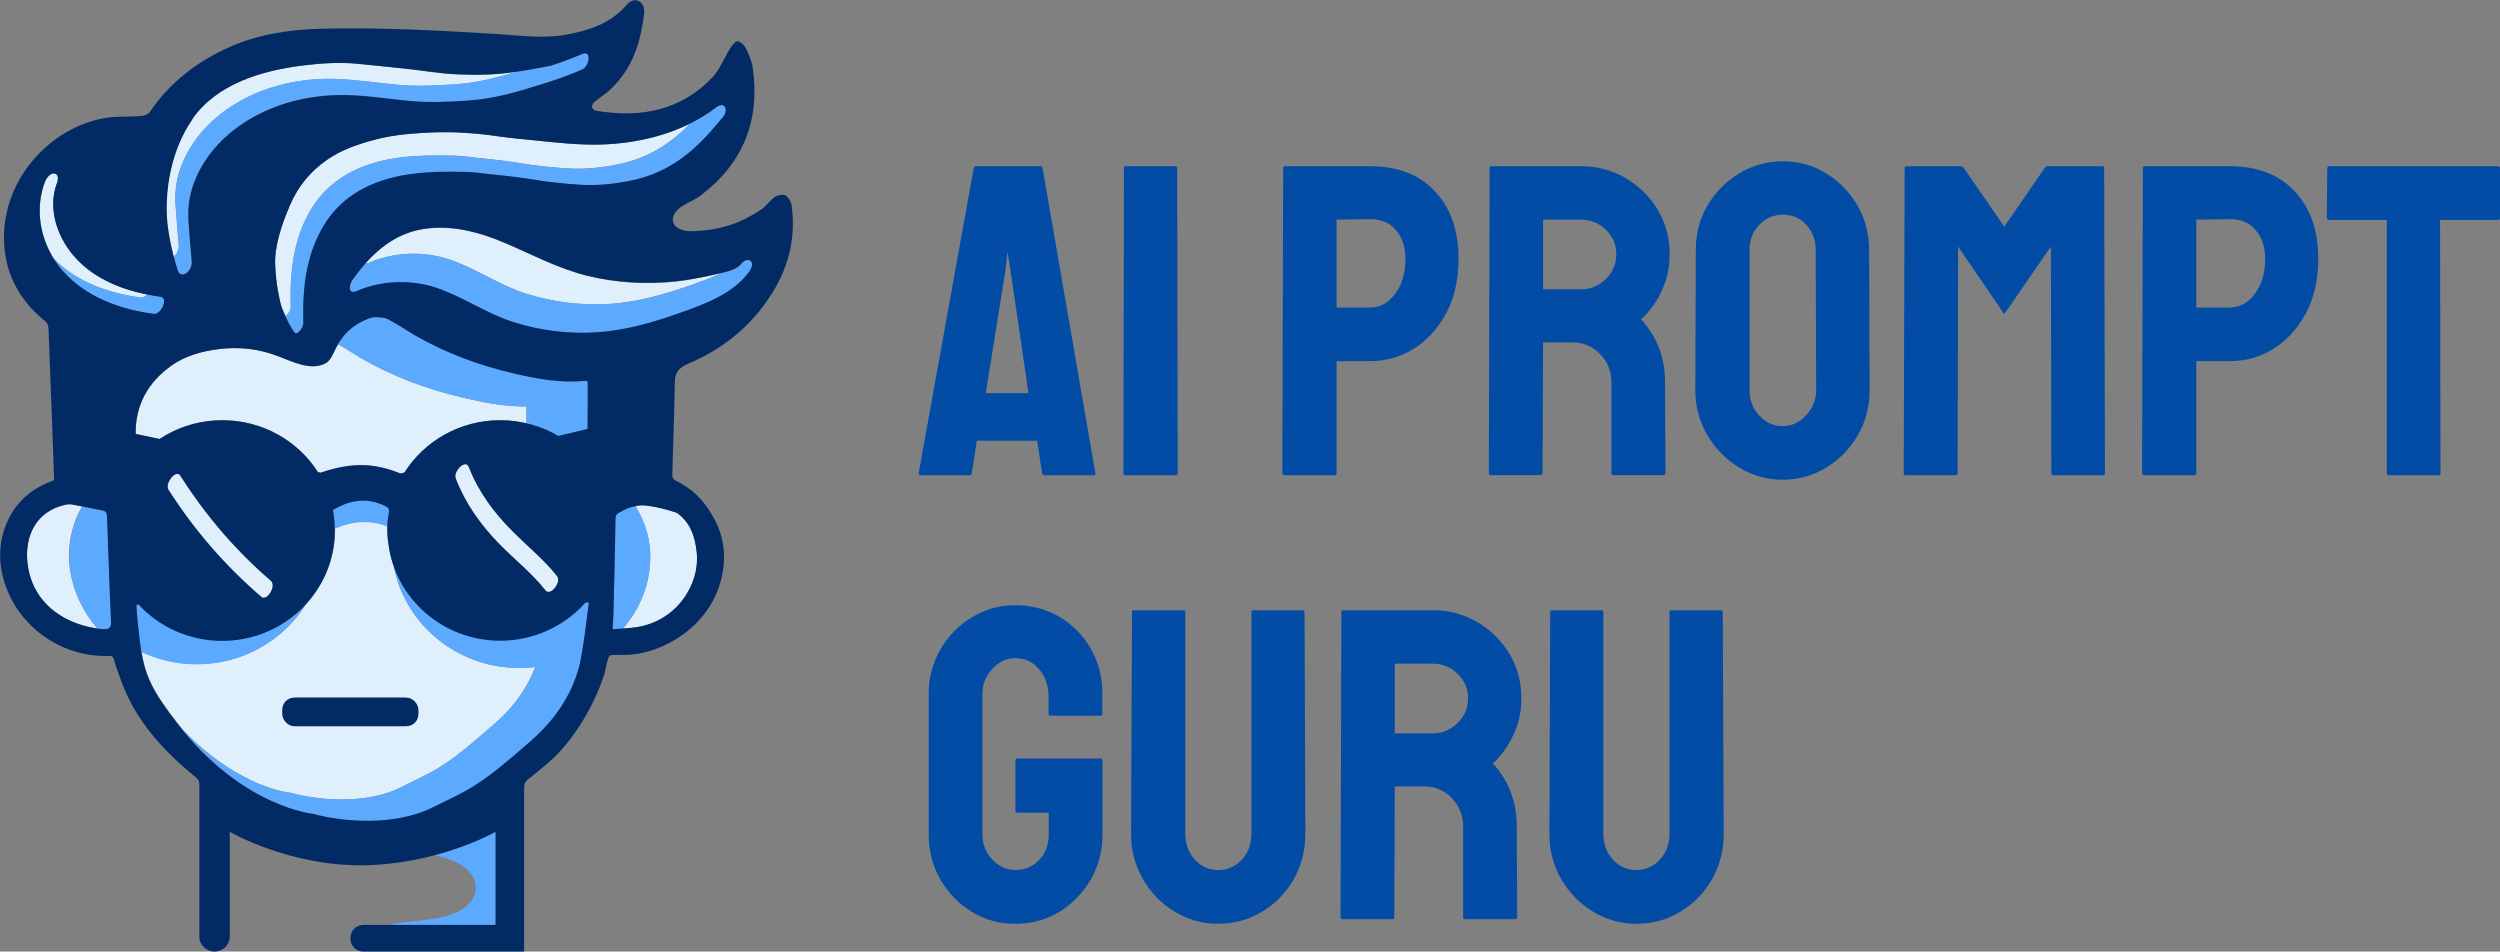 <?xml version="1.0" encoding="UTF-8"?>
<svg id="Layer_2" data-name="Layer 2" xmlns="http://www.w3.org/2000/svg" viewBox="0 0 157.64 60">
  <rect x="0" y="0" width="157.64" height="60" fill="#808080" stroke="none"/>
  <defs>
    <style>
      .cls-1 {
        fill: #e0effc;
      }

      .cls-1, .cls-2, .cls-3, .cls-4 {
        stroke-width: 0px;
      }

      .cls-2 {
        fill: #5caaff;
      }

      .cls-3 {
        fill: #024ca5;
      }

      .cls-4 {
        fill: #022b66;
      }
    </style>
  </defs>
  <g id="Layer_1-2" data-name="Layer 1">
    <g>
      <g>
        <path class="cls-1" d="M32.3,33.48c-1.16-1.17-2.14-2.49-2.73-4.02-.22-.57-1,.29-.84.7.6,1.57,1.56,2.93,2.75,4.14.96.98,2.05,1.85,2.91,2.92.33.42,1.04-.53.75-.89-.83-1.05-1.89-1.9-2.83-2.85Z"/>
        <path class="cls-1" d="M14.02,26.49c2.54,0,4.77,1.31,6.03,3.27l.17.04c1.93-.65,3.31-.64,5.04.05l.25-.06c1.25-1.98,3.49-3.3,6.04-3.3.61,0,1.21.08,1.77.23-.04-.01-.08-.03-.12-.04,0-.35,0-.7,0-1.05-.04,0-.08,0-.12,0-1.38,0-2.7-.28-3.82-.54-2.42-.56-4.54-1.38-6.48-2.5-.24-.14-.47-.28-.69-.42-.26-.16-.51-.32-.76-.46-.1.16-.19.32-.28.51-.12.26-.25.55-.52.69-.88.49-2.04-.07-2.96-.43-1.22-.48-2.47-.62-3.77-.46-1.08.13-2.11.41-2.99,1.04-1.47,1.05-2.27,2.47-2.25,4.3l1.51.32c1.13-.74,2.49-1.18,3.95-1.18Z"/>
        <path class="cls-1" d="M5.17,31.94c-.2-.04-.4-.08-.61-.12-.15-.03-.32-.01-.47.02-1.85.43-2.54,1.99-2.36,3.64.26,2.45,2.18,3.83,4.41,4.15-.87-1-1.48-2.23-1.71-3.59-.22-1.3-.01-2.81.74-4.1Z"/>
        <path class="cls-1" d="M31.38,8.59c-.72-.1-1.43-.17-2.15-.22-1.18-.07-2.42-.02-3.6.09-.73.07-1.44.19-2.14.39-1.02.28-1.98.62-2.85,1.22-1.07.74-1.83,1.67-2.33,2.83-.52,1.2-1.01,2.6-.95,3.84.06,1.24.24,1.95.34,2.4.04.16.16.47.31.79.19-.14.34-.41.33-.63-.08-2.24.2-4.58,1.53-6.49,1.22-1.75,3.2-2.6,5.35-2.88,1.12-.14,2.25-.14,3.37-.12.6.01,1.18.11,1.78.17.85.08,1.81.2,2.4.3,1.01.17,2.07.28,3.09.34,1.04.06,2.09-.05,3.11-.26,1.91-.38,3.31-1.31,4.55-2.57,0,0,.02-.01.03-.01-1.7.85-3.63,1.27-5.56,1.33-1.46.05-2.92-.12-4.37-.27-.75-.08-1.49-.15-2.24-.25Z"/>
        <path class="cls-1" d="M9.28,18.57s.02,0,.03,0c-1.65-.32-3.27-.98-4.43-2.19-1.22-1.26-1.93-3.18-1.28-4.87.07-.19.1-.53-.17-.58-.27-.04-.51.3-.59.51-.62,1.62-.35,3.43.56,4.88,1.43,1.46,3.47,2.18,5.49,2.44.14.02.28-.07.39-.19Z"/>
        <path class="cls-1" d="M10.94,16.19c.2-.15.36-.44.33-.76,0,0-.17-1.97-.21-2.68-.03-.71.06-1.61.51-2.62.78-1.74,2.23-3.09,3.94-3.95,1.81-.92,3.87-1.29,5.9-1.19,1.26.06,2.5.26,3.76.37,1.13.1,2.42.03,3.55-.04,1.38-.09,2.59-.41,3.85-.79.06,0,.12-.02.18-.03-1.56.24-2.53.24-3.99.19-1.1-.04-2.18-.25-3.27-.36-1.01-.1-2.02-.22-3.04-.31-1.1-.1-2.21-.02-3.31.11-2.62.32-5.46,1.15-7.02,3.38-1.44,2.06-1.71,4.61-1.62,6.22.05.89.26,1.81.43,2.47Z"/>
        <path class="cls-1" d="M11.37,29.99c-.27-.43-1,.5-.75.89,1.61,2.54,3.57,4.78,5.86,6.76.34.3.99-.69.6-1.02-2.24-1.93-4.14-4.15-5.71-6.63Z"/>
        <path class="cls-1" d="M40.2,31.89c-.05,0-.09.02-.13.03.1.16.19.32.28.5.5.98.72,2.04.64,3.14-.11,1.52-.7,2.93-1.71,4.07-.17.01-.35.02-.52.04.47-.04.93-.05,1.37-.12,2.48-.37,4.02-2.62,3.81-4.72-.1-.99-.42-1.91-1.26-2.5,0,0-1.74-.59-2.47-.44Z"/>
        <path class="cls-1" d="M15.74,49.17c1.47.7,2.49.81,2.5.81h.09s.08.03.08.03c.92.26,2.07.4,3.15.4,1.41,0,2.67-.25,3.62-.72.22-.11.42-.21.61-.3,1.9-.92,2.55-1.24,5.5-3.85,1.15-1.02,1.98-2.21,2.46-3.48-.33.04-.66.06-1,.06-3.92,0-7.22-2.73-7.93-6.44,0,.03.02.05.03.08-.18-.5-.31-1.03-.37-1.58-.09-.6-.08-1.23.04-1.87-.05.29-.09.58-.09.86-1.13-.43-2.22-.35-3.31.14,0-.08-.01-.16-.01-.25,0,.12.02.25.02.37,0,1.84-.74,3.51-1.93,4.75.04-.04.08-.08.12-.12-1.41,2.29-3.98,3.82-6.9,3.82-1.22,0-2.41-.27-3.49-.78.27,1.62.79,2.6,2.34,4.59.09.11.18.21.26.32,1.57,1.66,3.11,2.62,4.21,3.14ZM18.7,43.99h6.78c.5,0,.9.4.9.9s-.4.9-.9.9h-6.78c-.5,0-.9-.4-.9-.9s.4-.9.9-.9Z"/>
        <path class="cls-1" d="M28.59,16.45c1.6.6,2.97,1.56,4.62,2.08,1.62.51,3.38.73,5.11.64,1.86-.11,3.62-.62,5.35-1.23.6-.22,1.22-.44,1.81-.71.13-.03.26-.06.39-.1-.31.09-.63.15-.87.21-.76.17-1.53.32-2.31.41-1.89.21-3.84.1-5.66-.35-1.85-.46-3.46-1.33-5.17-2.06-1.62-.69-3.44-1.2-5.27-.87-1.49.26-2.64,1.13-3.54,2.14.06,0,.14-.01.24-.05,1.66-.72,3.63-.73,5.3-.11Z"/>
      </g>
      <g>
        <path class="cls-2" d="M10.11,18.71c-.27-.04-.55-.08-.83-.14-.11.13-.25.21-.39.19-2.03-.26-4.08-.99-5.51-2.46.17.28.37.55.6.8,1.44,1.62,3.6,2.41,5.72,2.69.46.06.95-1.01.41-1.08Z"/>
        <path class="cls-2" d="M38.96,10.37c-1.02.21-2.07.32-3.11.26-1.02-.06-2.09-.17-3.09-.34-.59-.1-1.55-.22-2.4-.3-.6-.06-1.17-.15-1.78-.17-1.12-.03-2.25-.03-3.37.12-2.15.27-4.12,1.12-5.35,2.88-1.33,1.91-1.61,4.25-1.53,6.49,0,.22-.14.49-.33.63.25.55.59,1.14.7,1.09.24-.11.45-.44.44-.69-.08-2.24.2-4.58,1.53-6.49,1.22-1.75,3.2-2.6,5.35-2.88,1.12-.14,2.25-.14,3.37-.12.6.01,1.18.11,1.78.17.85.08,1.81.2,2.4.3,1.01.17,2.07.28,3.09.34,1.04.06,2.09-.05,3.11-.26,2.49-.5,4.11-1.91,5.65-3.81.01-.02.03-.04.05-.06.19-.16.36-.47.28-.71-.09-.25-.36-.2-.54-.07-.53.41-1.1.75-1.69,1.05-1.24,1.27-2.64,2.19-4.55,2.57Z"/>
        <path class="cls-2" d="M25.17,5.35c-1.25-.11-2.5-.31-3.76-.37-2.03-.1-4.09.27-5.9,1.19-1.71.86-3.16,2.21-3.94,3.95-.45,1.01-.54,1.91-.51,2.62.03.71.21,2.68.21,2.68.03.32-.13.62-.33.76.14.53.26.88.26.88.21.57.94.04.87-.62,0,0-.17-1.97-.21-2.68s.06-1.61.51-2.62c.78-1.74,2.23-3.09,3.94-3.95,1.81-.92,3.87-1.29,5.9-1.19,1.26.06,2.5.26,3.76.37,1.13.1,2.42.03,3.55-.04,1.76-.12,3.25-.6,4.92-1.12l.31-.1c.66-.22,1.31-.46,1.95-.74.43-.18.64-1.26-.02-.97-.65.28-1.31.52-1.99.74-.85.17-1.53.29-2.14.38-1.26.38-2.47.7-3.85.79-1.13.08-2.42.14-3.55.04Z"/>
        <path class="cls-2" d="M36.73,40.98c.08-.46.15-.93.21-1.4.07-.53.13-1.05.2-1.58h-.21c-.17.18-.36.37-.55.54-.06.06-.13.11-.19.16-.14.12-.27.23-.42.33-.08.06-.16.11-.24.16-.14.09-.28.18-.42.26-.09.05-.18.1-.28.14-.14.07-.29.14-.44.21-.87.37-1.83.59-2.84.59-3.12,0-5.77-1.97-6.72-4.71.71,3.71,4.01,6.44,7.93,6.44.34,0,.67-.02,1-.06-.47,1.27-1.3,2.46-2.46,3.48-2.96,2.62-3.6,2.93-5.5,3.85-.19.09-.39.19-.61.3-.96.47-2.21.72-3.62.72-1.08,0-2.23-.15-3.15-.4l-.08-.02h-.09s-1.04-.12-2.5-.82c-1.11-.53-2.67-1.5-4.27-3.2,3.98,4.94,8.28,5.35,8.28,5.35,1.78.5,5.06.8,7.47-.38,2.43-1.19,2.97-1.33,6.33-4.29,1.51-1.34,2.64-3.05,3.06-5.01.04-.17.06-.34.09-.51,0,0,0,0,0,0,0-.05.01-.09.02-.14Z"/>
        <path class="cls-2" d="M19.31,38.08c-1.3,1.42-3.19,2.32-5.3,2.32s-3.99-.89-5.29-2.31l-.12.06c.04.85.13,1.65.24,2.45.02.18.05.35.07.51,1.08.51,2.27.78,3.49.78,2.92,0,5.49-1.53,6.9-3.82Z"/>
        <path class="cls-2" d="M24.43,33.19c0-.28.04-.57.09-.86.05-.26-.06-.33-.26-.43-1.05-.5-2.07-.4-3.09.17l-.18.09c.07.38.11.77.12,1.18,1.1-.48,2.19-.57,3.31-.14Z"/>
        <path class="cls-2" d="M36.9,24.01c-1.54.17-3.04-.12-4.53-.47-2.19-.51-4.27-1.28-6.21-2.4-.58-.33-1.12-.73-1.71-1.02-.24-.12-.86-.16-1.11-.07-.92.34-1.55.85-2.02,1.65.25.14.51.3.77.47.22.14.45.28.69.42,1.94,1.12,4.06,1.94,6.48,2.5,1.13.26,2.44.54,3.82.54.04,0,.08,0,.12,0,0,.35,0,.7,0,1.05.71.17,1.39.44,2,.8l1.85-.44c.02-1,.01-2,.01-3-.08-.02-.12-.04-.16-.04Z"/>
        <path class="cls-2" d="M31.25,52.45s-1.5.86-3.84,1.48c.68.15,1.36.36,1.91.78.67.51.91,1.37.41,2.08-.52.74-1.54,1-2.4,1.15-.97.16-1.96.18-2.92.4h6.84v-5.88Z"/>
        <path class="cls-2" d="M38.33,19.17c-1.73.1-3.49-.13-5.11-.64-1.65-.52-3.02-1.48-4.62-2.08-1.67-.63-3.64-.61-5.3.11-.1.04-.18.06-.24.05-.31.35-.59.71-.84,1.07-.18.25-.31.94.28.68,1.66-.72,3.63-.73,5.3-.11,1.6.6,2.97,1.56,4.62,2.08,1.62.51,3.38.73,5.11.64,1.86-.11,3.62-.62,5.35-1.23,1.62-.58,3.35-1.22,4.33-2.55,0,0,0,0,0,0,.04-.04.08-.1.11-.16.1-.18.18-.4.03-.55-.18-.17-.48.01-.59.16-.01.02-.02.03-.04.05-.25.29-.77.44-1.23.55-.59.27-1.21.49-1.81.71-1.72.61-3.48,1.12-5.35,1.23Z"/>
        <path class="cls-2" d="M38.82,32.71c-.03,1.99-.08,3.98-.13,5.97,0,.3-.03.6-.05.99.22-.02.43-.03.64-.04,1-1.15,1.6-2.56,1.71-4.07.08-1.1-.14-2.16-.64-3.14-.09-.17-.18-.34-.28-.5-.6.13-.59.19-.92.35-.23.11-.32.19-.33.45Z"/>
        <path class="cls-2" d="M7.02,39.21c-.06-1.09-.09-2.18-.13-3.26,0,0,0,0,0,0-.04-1.11-.09-2.23-.12-3.34,0-.25-.07-.38-.34-.42-.42-.07-.83-.16-1.24-.24-.75,1.29-.96,2.8-.74,4.1.23,1.36.84,2.6,1.72,3.61.12.02.25.03.37.04.38.03.52-.09.5-.48Z"/>
      </g>
      <rect class="cls-4" x="17.8" y="43.99" width="8.58" height="1.8" rx=".75" ry=".75"/>
      <path class="cls-4" d="M14.49,59.06v-6.61s3.71,2.17,8.43,2.11,8.33-2.11,8.33-2.11v5.87h-8.35c-.44.01-.8.36-.8.8v.09c0,.43.36.79.8.79h10.15v-10.3c0-.25.06-.42.26-.57.42-.32.83-.66,1.23-1.01,1.65-1.4,2.9-3.64,3.52-5.46.15-.44.26-1.29.4-1.33.16-.05.54-.03.75-.03,2.65.05,6.16-2.06,6.43-5.81.07-.92-.11-1.82-.54-2.65-.56-1.1-1.34-2-2.5-2.53-.12-.05-.21-.2-.21-.32.05-1.94.13-3.88.16-5.82,0-.67.22-.97.9-1.26,2.32-.99,4.16-2.56,5.42-4.73.93-1.61,1.3-3.35,1.05-5.19-.03-.25-.19-.55-.39-.67-.12-.07-.44-.04-.65.08-.21.12-.61.62-.81.76-1.39.95-2.68,1.35-4.38,1.42-.57.02-1.09-.16-1.22-.5-.15-.39.08-.81.64-1.14.34-.2.72-.35,1.04-.59,2.71-2.04,3.78-4.74,3.32-8.03-.06-.45-.25-.91-.46-1.32-.09-.17-.32-.38-.53-.4-.12,0-.37.33-.47.5-.37.59-.62,1.28-1.08,1.77-2.01,2.12-4.56,2.58-7.36,2.11-.09-.02-.23-.13-.24-.22-.01-.1.06-.25.14-.32.29-.25.62-.45.91-.7,1.27-1.14,1.89-2.61,2.14-4.25.06-.41.23-.96-.08-1.29-.29-.32-.67-.2-.94.12-1,1.17-2.38,1.61-3.83,1.87-1.46.26-2.93.04-4.4-.05-3.65-.22-7.3-.42-10.96-.33-2.04.05-4.02.34-5.89,1.18-2.04.92-3.73,2.23-4.98,4.08-.09.14-.34.23-.52.24-.8.07-1.62,0-2.4.15C3.23,8.07.25,11.17.25,14.98c0,2.11.89,3.89,2.57,5.25.2.16.23.32.24.53.07,1.94.15,3.88.22,5.82.05,1.23.09,2.46.13,3.69-.07.03-.12.06-.17.08-2.55.92-3.52,3.4-3.16,5.53.54,3.21,3.47,5.58,6.75,5.48.2,0,.31.01.36.24.09.37.23.72.36,1.08.88,2.62,2.66,4.6,4.78,6.32.2.16.25.3.24.52v9.54c0,.52.43.94.96.94h0c.53,0,.96-.42.96-.94ZM37.98,9.11c2.59-.09,5.19-.81,7.22-2.37.18-.14.45-.19.54.07.08.24-.09.55-.28.71-.02.02-.03.04-.05.06-1.54,1.9-3.16,3.31-5.65,3.81-1.02.21-2.07.32-3.11.26-1.02-.06-2.09-.17-3.09-.34-.59-.1-1.55-.22-2.4-.3-.6-.06-1.17-.15-1.78-.17-1.12-.03-2.25-.03-3.37.12-2.15.27-4.12,1.12-5.35,2.88-1.33,1.91-1.61,4.25-1.53,6.49,0,.26-.2.58-.44.69-.18.08-.91-1.43-1-1.88-.1-.45-.28-1.15-.34-2.4-.06-1.24.43-2.64.95-3.84.5-1.16,1.27-2.09,2.33-2.83.87-.6,1.83-.94,2.85-1.22.7-.19,1.42-.32,2.14-.39,1.18-.11,2.42-.17,3.6-.09.72.04,1.44.11,2.15.22.74.11,1.49.18,2.24.25,1.45.15,2.91.32,4.37.27ZM12.13,7.5c1.56-2.23,4.4-3.06,7.02-3.38,1.09-.13,2.21-.21,3.31-.11,1.01.09,2.02.21,3.04.31,1.09.1,2.17.31,3.27.36,1.99.08,3.05.04,5.94-.53.67-.21,1.34-.46,1.99-.74.66-.28.44.79.02.97-.64.28-1.29.52-1.95.74l-.31.1c-1.67.52-3.16,1-4.92,1.12-1.13.08-2.42.14-3.55.04-1.25-.11-2.5-.31-3.76-.37-2.03-.1-4.09.27-5.9,1.19-1.71.86-3.16,2.21-3.94,3.95-.45,1.01-.54,1.91-.51,2.62s.21,2.68.21,2.68c.07.66-.67,1.19-.87.62,0,0-.59-1.74-.69-3.35s.18-4.15,1.62-6.22ZM6.52,39.68c-2.39-.21-4.52-1.62-4.79-4.21-.17-1.65.52-3.21,2.36-3.64.15-.04.32-.05.47-.02.62.11,1.23.26,1.85.36.28.05.33.17.34.42.03,1.11.08,2.23.12,3.34,0,0,0,0,0,0,.04,1.09.07,2.18.13,3.26.02.39-.12.51-.5.48ZM3.97,17.1c-1.36-1.54-1.87-3.73-1.13-5.65.08-.2.32-.55.59-.51.27.04.25.38.17.58-.65,1.69.06,3.61,1.28,4.87,1.35,1.4,3.32,2.07,5.23,2.32.54.07.05,1.14-.41,1.08-2.13-.28-4.28-1.06-5.72-2.69ZM10.81,23.05c.88-.62,1.91-.9,2.99-1.04,1.3-.16,2.55-.02,3.77.46.93.36,2.08.92,2.96.43.27-.15.4-.43.52-.69.5-1.11,1.18-1.75,2.29-2.16.25-.09.87-.05,1.11.07.59.3,1.14.69,1.71,1.02,1.94,1.12,4.02,1.89,6.21,2.4,1.49.35,2.99.63,4.53.47.04,0,.07.02.16.04,0,1,0,2-.01,3l-1.85.44c-1.07-.63-2.32-.99-3.66-.99-2.55,0-4.79,1.32-6.04,3.3l-.25.06c-1.72-.69-3.1-.7-5.04-.05l-.17-.04c-1.25-1.97-3.48-3.27-6.03-3.27-1.46,0-2.82.43-3.95,1.18l-1.51-.32c-.02-1.83.78-3.26,2.25-4.3ZM34.39,37.22c-.85-1.08-1.95-1.94-2.91-2.92-1.18-1.21-2.14-2.56-2.75-4.14-.16-.42.62-1.27.84-.7.59,1.54,1.57,2.85,2.73,4.02.94.95,2,1.8,2.83,2.85.29.36-.42,1.31-.75.89ZM16.48,37.64c-2.29-1.97-4.24-4.22-5.86-6.76-.25-.39.47-1.32.75-.89,1.58,2.48,3.47,4.7,5.71,6.63.38.33-.26,1.32-.6,1.02ZM36.61,41.64c-.41,1.97-1.55,3.68-3.06,5.01-3.36,2.97-3.9,3.1-6.33,4.29-2.41,1.18-5.69.87-7.47.38,0,0-4.45-.42-8.49-5.6-1.71-2.19-2.17-3.15-2.42-5.11-.1-.8-.19-1.6-.24-2.45l.12-.06c1.3,1.42,3.19,2.31,5.29,2.31,3.92,0,7.1-3.11,7.1-6.96,0-.44-.04-.88-.12-1.3l.18-.09c1.02-.57,2.04-.67,3.09-.17.2.1.31.17.26.43-.12.65-.13,1.27-.04,1.87.38,3.49,3.4,6.21,7.06,6.21,2.15,0,4.08-.94,5.38-2.41h.21c-.17,1.23-.28,2.45-.53,3.64ZM42.67,32.33c.85.59,1.16,1.51,1.26,2.5.21,2.1-1.33,4.35-3.81,4.72-.48.07-.97.08-1.49.13.02-.39.04-.69.05-.99.05-1.99.1-3.98.13-5.97,0-.25.1-.34.33-.45.36-.17.32-.23,1.05-.38s2.47.44,2.47.44ZM47.31,17.02c-.03.06-.07.12-.11.16,0,0,0,0,0,0-.98,1.33-2.71,1.98-4.33,2.55-1.72.61-3.48,1.12-5.35,1.23-1.73.1-3.49-.13-5.11-.64-1.65-.52-3.02-1.48-4.62-2.08-1.67-.63-3.64-.61-5.3.11-.59.25-.46-.43-.28-.68,1.01-1.44,2.39-2.87,4.38-3.22,1.83-.32,3.66.18,5.27.87,1.71.73,3.32,1.6,5.17,2.06,1.82.45,3.77.56,5.66.35.78-.09,1.55-.24,2.31-.41.52-.12,1.36-.25,1.71-.65.01-.02.02-.03.04-.05.11-.15.41-.34.59-.16.15.15.07.38-.03.55Z"/>
    </g>
    <g>
      <path class="cls-3" d="M57.93,29.83l3.47-19.24c.02-.07.07-.11.14-.11h4.06c.07,0,.12.04.14.11l3.33,19.24c.02.09-.02.14-.11.14h-3.11c-.07,0-.12-.05-.14-.14l-.31-2.04h-3.81l-.31,2.04c-.02.09-.07.14-.14.14h-3.11c-.07,0-.11-.05-.11-.14ZM62.16,24.79h2.69l-1.15-7.87-.17-1.04-.11,1.04-1.26,7.87Z"/>
      <path class="cls-3" d="M70.98,29.97c-.09,0-.14-.05-.14-.14l.03-19.24c0-.07.04-.11.11-.11h3.14c.07,0,.11.04.11.11l.03,19.24c0,.09-.04.14-.11.14h-3.16Z"/>
      <path class="cls-3" d="M81,29.97c-.09,0-.14-.05-.14-.14l.05-19.24c0-.07.04-.11.11-.11h5.38c1.72,0,3.08.52,4.07,1.57s1.5,2.46,1.5,4.26c0,1.33-.26,2.47-.78,3.44-.52.97-1.21,1.72-2.04,2.24-.84.52-1.75.78-2.74.78h-2.13v7.06c0,.09-.05.14-.14.14h-3.14ZM84.28,19.39h2.13c.6,0,1.12-.28,1.55-.85.44-.57.66-1.31.66-2.23,0-.73-.2-1.33-.59-1.79-.39-.47-.93-.7-1.62-.7l-2.13.03v5.54Z"/>
      <path class="cls-3" d="M93.99,29.97c-.07,0-.11-.05-.11-.14l.05-19.24c0-.07.04-.11.11-.11h5.66c1.01,0,1.94.25,2.79.74.85.5,1.53,1.16,2.03,1.99s.76,1.77.76,2.81c0,.69-.1,1.31-.31,1.86-.21.55-.45,1.02-.73,1.4-.28.38-.53.67-.76.85,1.01,1.12,1.51,2.44,1.51,3.95l.03,5.74c0,.09-.05.14-.14.14h-3.16c-.08,0-.11-.03-.11-.08v-5.8c0-.67-.24-1.26-.71-1.75s-1.06-.74-1.75-.74h-1.85l-.03,8.23c0,.09-.04.14-.11.14h-3.16ZM97.3,18.24h2.41c.58,0,1.09-.21,1.54-.64.45-.43.67-.95.67-1.57s-.22-1.11-.66-1.54c-.44-.43-.96-.64-1.55-.64h-2.41v4.4Z"/>
      <path class="cls-3" d="M112.42,30.25c-1.01,0-1.93-.26-2.76-.77s-1.5-1.19-2-2.04c-.5-.85-.76-1.79-.76-2.81l.03-8.88c0-1.03.25-1.96.74-2.8.5-.84,1.16-1.51,2-2.02.84-.5,1.76-.76,2.74-.76s1.92.25,2.74.76c.82.5,1.48,1.18,1.97,2.02s.74,1.77.74,2.8l.03,8.88c0,1.03-.25,1.96-.74,2.81-.49.85-1.16,1.53-1.99,2.04-.83.51-1.75.77-2.76.77ZM112.42,26.87c.56,0,1.05-.23,1.47-.69.42-.46.63-.98.63-1.55l-.03-8.88c0-.62-.2-1.14-.59-1.57-.39-.43-.89-.64-1.48-.64s-1.07.21-1.48.63c-.41.42-.62.95-.62,1.58v8.88c0,.62.21,1.14.62,1.58.41.44.9.66,1.48.66Z"/>
      <path class="cls-3" d="M120.15,29.97c-.08,0-.11-.05-.11-.14l.06-19.24c0-.07.04-.11.11-.11h3.42c.07,0,.14.04.2.11l2.55,3.7,2.55-3.7c.05-.07.12-.11.2-.11h3.44c.07,0,.11.04.11.11l.05,19.24c0,.09-.04.14-.11.14h-3.16c-.07,0-.11-.05-.11-.14l-.03-14.28-2.94,4.26-2.91-4.26-.03,14.28c0,.09-.04.14-.11.14h-3.16Z"/>
      <path class="cls-3" d="M135.21,29.97c-.09,0-.14-.05-.14-.14l.05-19.24c0-.07.04-.11.11-.11h5.38c1.72,0,3.08.52,4.07,1.57s1.5,2.46,1.5,4.26c0,1.33-.26,2.47-.78,3.44-.52.97-1.21,1.72-2.04,2.24-.84.52-1.75.78-2.74.78h-2.13v7.06c0,.09-.05.14-.14.14h-3.14ZM138.49,19.39h2.13c.6,0,1.12-.28,1.55-.85.44-.57.66-1.31.66-2.23,0-.73-.2-1.33-.59-1.79-.39-.47-.93-.7-1.62-.7l-2.13.03v5.54Z"/>
      <path class="cls-3" d="M150.61,29.97c-.07,0-.11-.05-.11-.14v-15.96h-3.64c-.09,0-.14-.05-.14-.14l.03-3.14c0-.07.04-.11.11-.11h10.64c.09,0,.14.04.14.11v3.14c0,.09-.04.14-.11.14h-3.67l.03,15.96c0,.09-.04.14-.11.14h-3.16Z"/>
      <path class="cls-3" d="M64.01,58.25c-1.01,0-1.92-.25-2.74-.76-.82-.5-1.48-1.18-1.97-2.03-.49-.85-.74-1.8-.74-2.84v-8.88c0-1.01.25-1.94.74-2.79s1.16-1.53,1.99-2.03,1.74-.76,2.73-.76,1.96.25,2.79.74c.83.5,1.49,1.16,1.97,2,.48.84.73,1.78.73,2.83v1.29c0,.07-.05.11-.14.11h-3.14c-.07,0-.11-.04-.11-.11v-1.06c0-.71-.2-1.3-.6-1.76-.4-.47-.9-.7-1.5-.7-.54,0-1.02.22-1.44.67-.42.45-.63.97-.63,1.57v8.88c0,.62.21,1.14.62,1.58.41.44.9.66,1.46.66.6,0,1.1-.21,1.5-.64.4-.43.6-.96.6-1.6v-1.37h-1.96c-.09,0-.14-.05-.14-.14v-3.14c0-.09.04-.14.14-.14h5.24c.07,0,.11.05.11.14v4.65c0,1.05-.25,1.99-.74,2.84-.5.85-1.15,1.53-1.97,2.03-.82.5-1.75.76-2.77.76Z"/>
      <path class="cls-3" d="M76.8,58.25c-.99,0-1.9-.26-2.74-.77s-1.51-1.2-2-2.06c-.49-.86-.74-1.8-.74-2.83l.06-14c0-.07.04-.11.11-.11h3.14c.07,0,.11.04.11.11v14c0,.63.2,1.17.6,1.61.4.44.89.66,1.47.66s1.1-.22,1.5-.66c.4-.44.6-.98.6-1.61v-14c0-.07.04-.11.11-.11h3.13c.07,0,.11.04.11.11l.05,14c0,1.05-.25,2-.74,2.86-.49.86-1.16,1.54-1.99,2.04-.83.5-1.76.76-2.79.76Z"/>
      <path class="cls-3" d="M84.64,57.97c-.07,0-.11-.05-.11-.14l.05-19.24c0-.07.04-.11.11-.11h5.66c1.01,0,1.94.25,2.79.74.85.5,1.53,1.16,2.03,1.99s.76,1.77.76,2.81c0,.69-.1,1.31-.31,1.86-.21.55-.45,1.02-.73,1.4-.28.38-.53.67-.76.85,1.01,1.12,1.51,2.44,1.51,3.95l.03,5.74c0,.09-.05.14-.14.14h-3.16c-.08,0-.11-.03-.11-.08v-5.8c0-.67-.24-1.26-.71-1.75s-1.06-.74-1.75-.74h-1.85l-.03,8.23c0,.09-.04.14-.11.14h-3.16ZM87.95,46.24h2.41c.58,0,1.09-.21,1.54-.64.45-.43.67-.95.67-1.57s-.22-1.11-.66-1.54c-.44-.43-.96-.64-1.55-.64h-2.41v4.4Z"/>
      <path class="cls-3" d="M103.18,58.25c-.99,0-1.9-.26-2.74-.77s-1.51-1.2-2-2.06c-.5-.86-.74-1.8-.74-2.83l.05-14c0-.07.04-.11.11-.11h3.13c.07,0,.11.04.11.11v14c0,.63.2,1.17.6,1.61.4.44.89.66,1.47.66s1.1-.22,1.5-.66c.4-.44.6-.98.6-1.61v-14c0-.07.04-.11.11-.11h3.14c.07,0,.11.04.11.11l.06,14c0,1.05-.25,2-.74,2.86-.5.86-1.16,1.54-1.99,2.04s-1.76.76-2.79.76Z"/>
    </g>
  </g>
</svg>